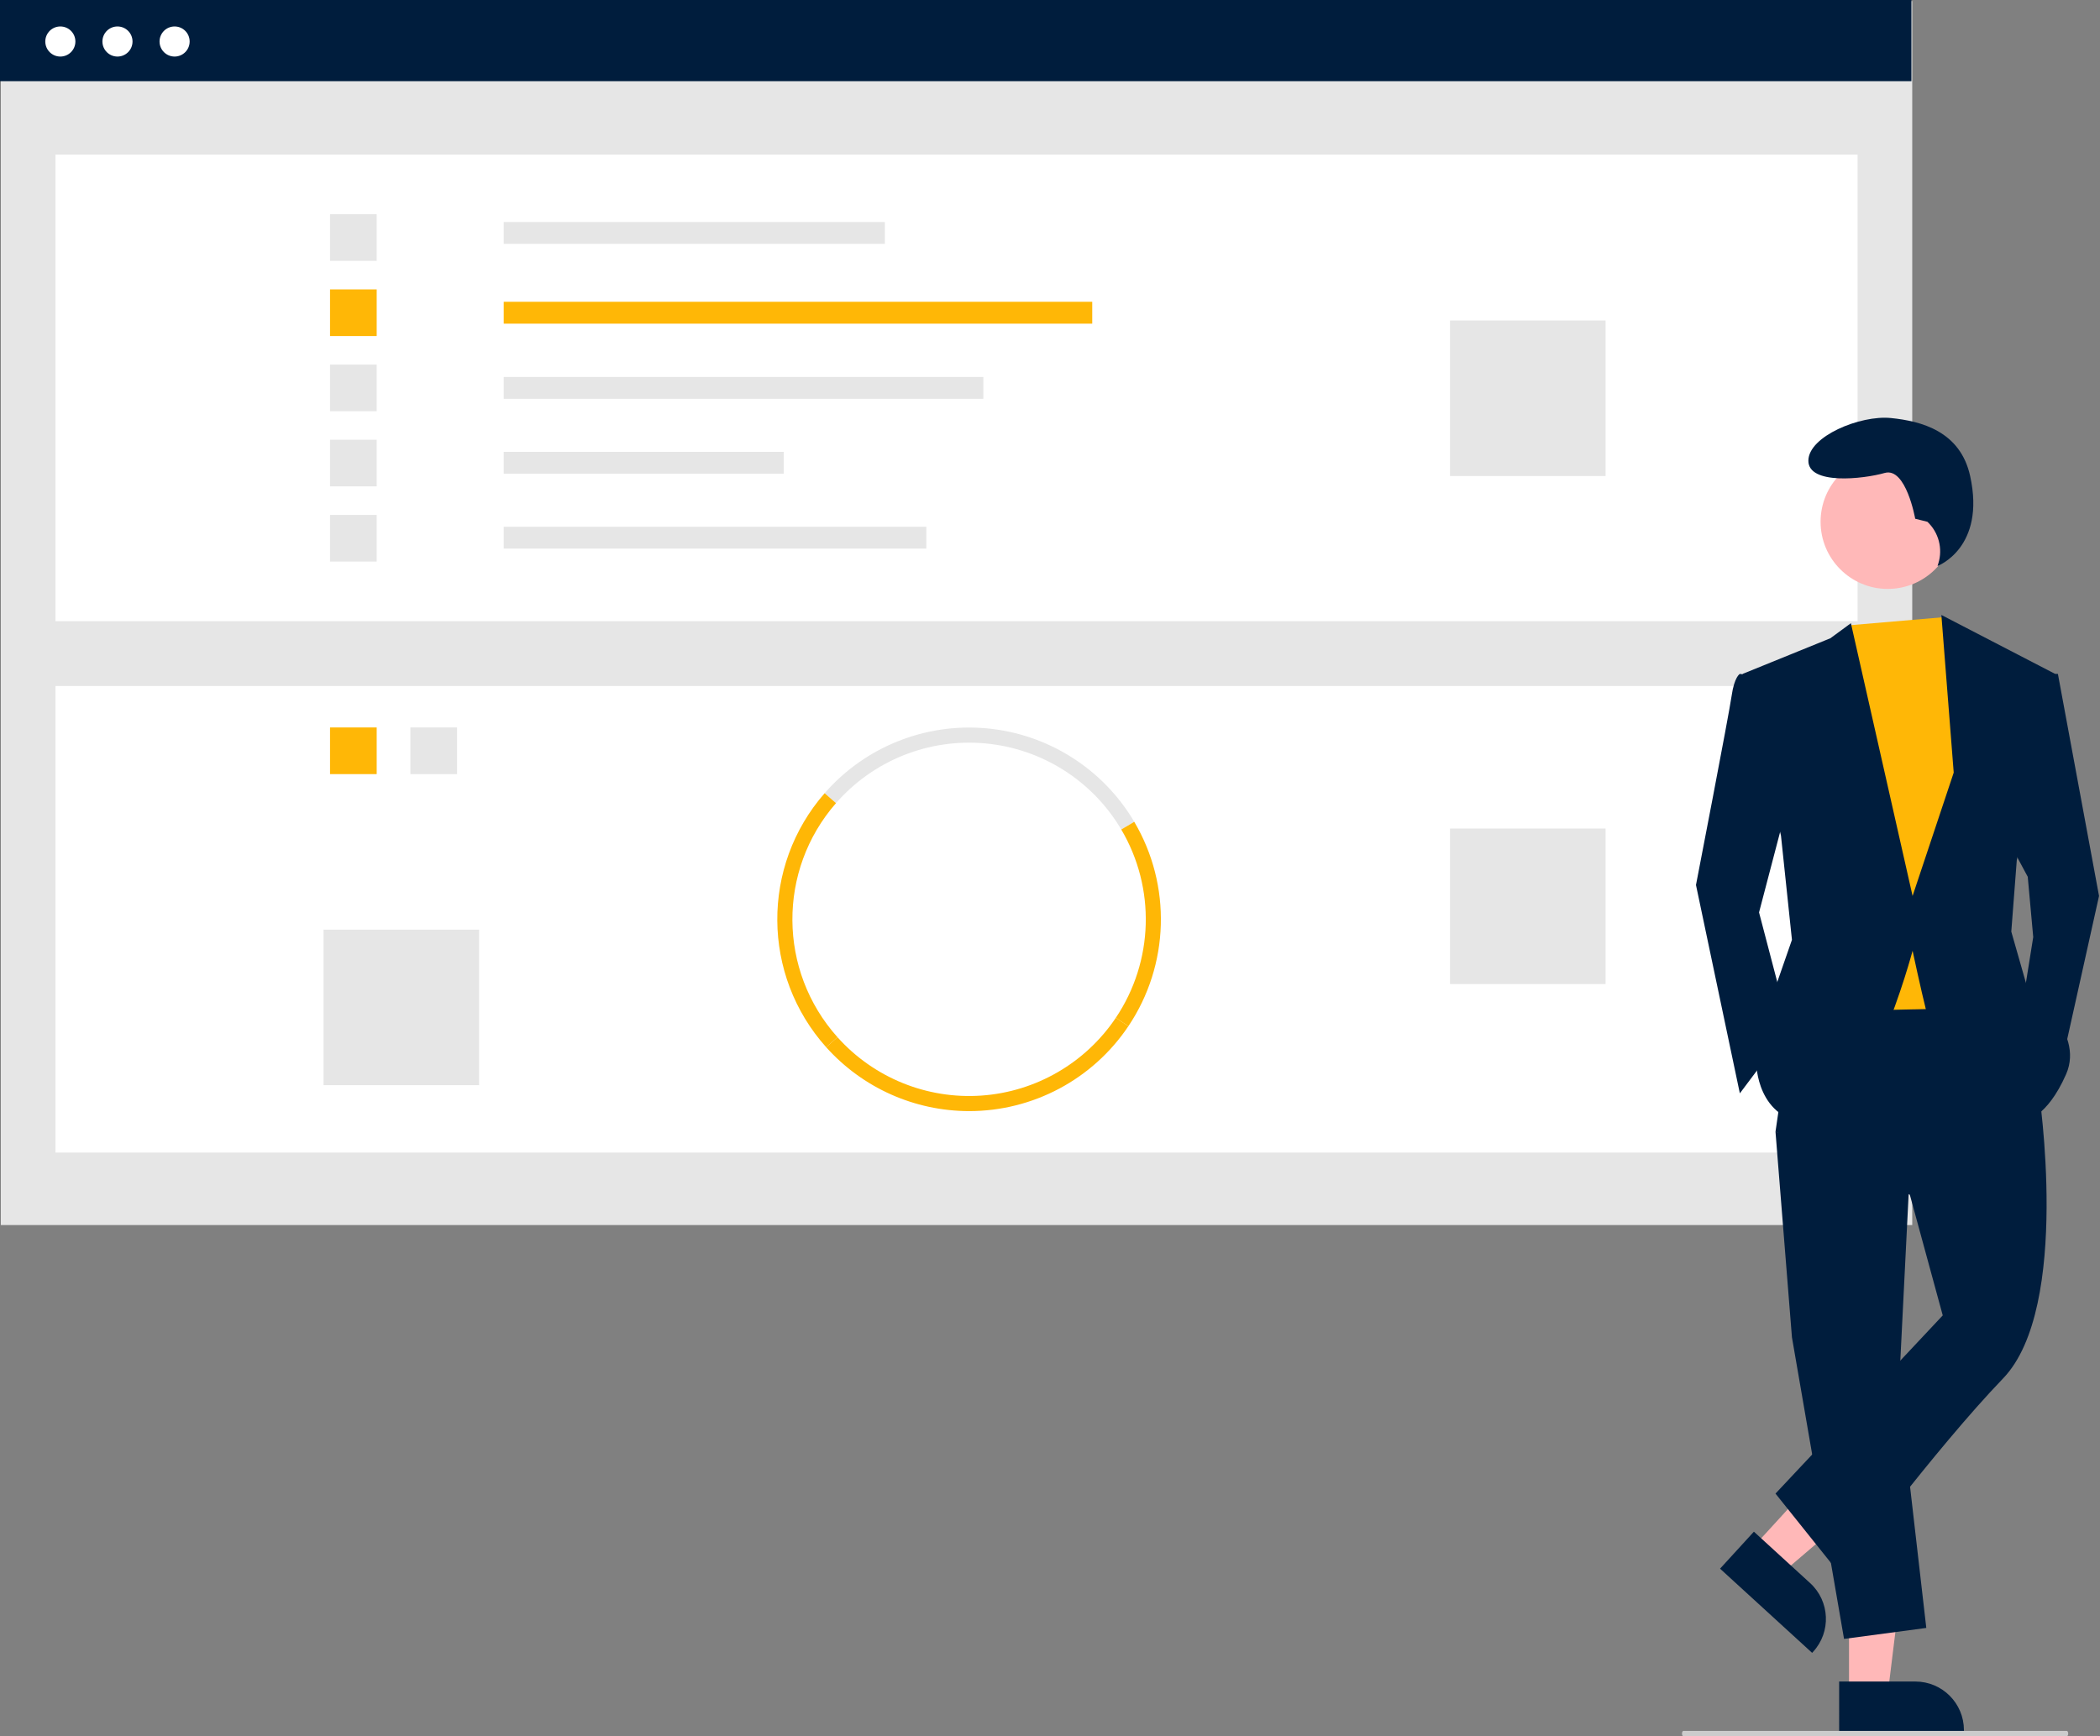 <?xml version="1.0" encoding="UTF-8"?>
<svg width="653px" height="540px" viewBox="0 0 653 540" version="1.1" xmlns="http://www.w3.org/2000/svg" xmlns:xlink="http://www.w3.org/1999/xlink">
    <rect x="0" y="0" width="653" height="540" fill="#808080" stroke="none"/>
    <title>1</title>
    <g id="Page-1" stroke="none" stroke-width="1" fill="none" fill-rule="evenodd">
        <g id="Artboard-Copy-4" transform="translate(-967, -5722)" fill-rule="nonzero">
            <g id="1" transform="translate(967, 5722)">
                <rect id="Rectangle" fill="#E6E6E6" x="0.254" y="0.337" width="594.362" height="380.656"></rect>
                <rect id="Rectangle" fill="#FFFFFF" x="17.249" y="48.081" width="560.371" height="145.109"></rect>
                <rect id="Rectangle" fill="#E6E6E6" x="156.636" y="69.041" width="118.506" height="6.803"></rect>
                <rect id="Rectangle" fill="#FFB706" x="156.636" y="93.855" width="182.999" height="6.803"></rect>
                <rect id="Rectangle" fill="#E6E6E6" x="156.636" y="117.234" width="149.14" height="6.803"></rect>
                <rect id="Rectangle" fill="#E6E6E6" x="156.636" y="140.524" width="87.066" height="6.803"></rect>
                <rect id="Rectangle" fill="#E6E6E6" x="156.636" y="163.815" width="131.405" height="6.803"></rect>
                <rect id="Rectangle" fill="#E6E6E6" x="102.624" y="66.622" width="14.511" height="14.511"></rect>
                <rect id="Rectangle" fill="#FFB706" x="102.624" y="90.001" width="14.511" height="14.511"></rect>
                <rect id="Rectangle" fill="#E6E6E6" x="102.624" y="113.38" width="14.511" height="14.511"></rect>
                <rect id="Rectangle" fill="#E6E6E6" x="102.624" y="136.759" width="14.511" height="14.511"></rect>
                <rect id="Rectangle" fill="#E6E6E6" x="102.624" y="160.137" width="14.511" height="14.511"></rect>
                <rect id="Rectangle" fill="#E6E6E6" x="450.886" y="99.675" width="48.37" height="48.37"></rect>
                <rect id="Rectangle" fill="#FFFFFF" x="17.249" y="213.344" width="560.371" height="145.109"></rect>
                <rect id="Rectangle" fill="#E6E6E6" x="127.615" y="226.241" width="14.511" height="14.511"></rect>
                <rect id="Rectangle" fill="#FFB706" x="102.624" y="226.241" width="14.511" height="14.511"></rect>
                <path d="M348.658,257.973 C339.686,242.784 323.967,232.826 306.401,231.203 C288.835,229.58 271.557,236.49 259.955,249.779 L256.418,246.689 C269.01,232.262 287.764,224.759 306.832,226.52 C325.9,228.281 342.963,239.092 352.7,255.581 L348.658,257.973 Z" id="Path" fill="#E6E6E6"></path>
                <path d="M350.871,319.15 L346.974,316.53 C358.754,298.96 359.409,276.191 348.658,257.973 L352.7,255.581 C364.373,275.357 363.662,300.078 350.871,319.15 L350.871,319.15 Z" id="Path" fill="#FFB706"></path>
                <path d="M256.908,325.693 C236.82,303.259 236.61,269.37 256.418,246.689 L259.955,249.779 C241.708,270.673 241.901,301.893 260.405,322.56 L256.908,325.693 Z" id="Path" fill="#FFB706"></path>
                <path d="M301.343,345.557 C284.383,345.544 268.228,338.322 256.908,325.693 L260.405,322.56 C271.72,335.201 288.241,341.907 305.165,340.728 C322.09,339.549 337.521,330.618 346.974,316.53 L350.871,319.15 C339.799,335.662 321.223,345.566 301.343,345.557 Z" id="Path" fill="#FFB706"></path>
                <rect id="Rectangle" fill="#E6E6E6" x="450.886" y="257.683" width="48.37" height="48.37"></rect>
                <rect id="Rectangle" fill="#E6E6E6" x="100.608" y="289.123" width="48.37" height="48.37"></rect>
                <rect id="Rectangle" fill="#001D3D" x="0" y="0" width="594.362" height="25.251"></rect>
                <circle id="Oval" fill="#FFFFFF" cx="18.764" cy="12.909" r="4.68"></circle>
                <circle id="Oval" fill="#FFFFFF" cx="36.528" cy="12.909" r="4.68"></circle>
                <circle id="Oval" fill="#FFFFFF" cx="54.293" cy="12.909" r="4.68"></circle>
                <polygon id="Path" fill="#FFB8B8" points="574.959 526.889 586.991 526.889 592.716 480.477 574.956 480.478"></polygon>
                <path d="M571.889,522.961 L595.586,522.96 L595.587,522.96 C603.927,522.96 610.687,529.721 610.688,538.061 L610.688,538.552 L571.89,538.553 L571.889,522.961 Z" id="Path" fill="#001D3D"></path>
                <polygon id="Path" fill="#FFB8B8" points="544.991 481.323 553.87 489.444 589.418 459.059 576.313 447.075"></polygon>
                <path d="M545.378,476.353 L562.864,492.345 L562.865,492.346 C569.019,497.975 569.445,507.527 563.817,513.681 L563.486,514.043 L534.855,487.86 L545.378,476.353 Z" id="Path" fill="#001D3D"></path>
                <polygon id="Path" fill="#001D3D" points="593.871 363.905 590.46 432.111 598.986 506.287 573.408 509.697 557.21 415.913 552.094 351.968"></polygon>
                <path d="M633.942,339.18 C633.942,339.18 644.173,406.534 622.859,428.701 C601.544,450.868 572.556,490.087 572.556,490.087 L552.094,464.51 L604.102,409.092 L593.871,371.578 L552.094,351.969 L558.915,305.077 L620.301,304.224 L633.942,339.18 Z" id="Path" fill="#001D3D"></path>
                <circle id="Oval" fill="#FFB8B8" cx="586.994" cy="162.276" r="20.881"></circle>
                <polygon id="Path" fill="#FFB706" points="604.314 191.953 607.512 196.799 616.038 220.671 609.218 313.602 569.146 314.455 564.031 207.882 574.747 194.487"></polygon>
                <path d="M547.831,210.44 L541.011,209.587 C541.011,209.587 539.305,210.44 538.453,216.408 C537.6,222.376 527.369,275.236 527.369,275.236 L541.011,340.032 L556.357,319.57 L546.979,283.762 L556.357,247.953 L547.831,210.44 Z" id="Path" fill="#001D3D"></path>
                <polygon id="Path" fill="#001D3D" points="634.795 209.588 639.91 209.588 652.699 278.646 640.763 332.359 628.826 312.75 632.237 291.435 630.532 272.679 624.564 261.594"></polygon>
                <path d="M599.333,162.276 L595.537,161.327 C595.537,161.327 592.689,145.192 586.045,147.091 C579.402,148.989 562.317,150.887 562.317,143.294 C562.317,135.701 578.452,129.057 587.944,130.006 C597.435,130.955 609.557,134.104 612.621,148.04 C617.533,170.379 602.486,176.021 602.486,176.021 L602.736,175.208 C604.155,170.601 602.835,165.588 599.333,162.276 L599.333,162.276 Z" id="Path" fill="#001D3D"></path>
                <path d="M541.863,209.587 L569.146,198.504 L575.54,193.814 L594.723,278.646 L607.512,240.28 L603.675,191.257 L639.058,209.587 L627.122,267.563 L625.416,289.73 L630.532,307.634 C630.532,307.634 648.436,320.423 642.468,334.064 C636.5,347.706 629.679,348.558 629.679,348.558 C629.679,348.558 600.691,321.276 598.986,314.455 C597.281,307.634 594.723,295.698 594.723,295.698 C594.723,295.698 580.229,350.263 563.178,349.411 C546.126,348.558 546.126,330.654 546.126,330.654 L550.389,311.897 L557.21,292.288 L553.799,259.89 L541.863,209.587 Z" id="Path" fill="#001D3D"></path>
                <path d="M642.665,540 L523.465,540 C523.219,540 523.02,539.622 523.02,539.155 C523.02,538.689 523.219,538.31 523.465,538.31 L642.665,538.31 C642.91,538.31 643.109,538.689 643.109,539.155 C643.109,539.622 642.91,540 642.665,540 Z" id="Path" fill="#CCCCCC"></path>
            </g>
        </g>
    </g>
</svg>